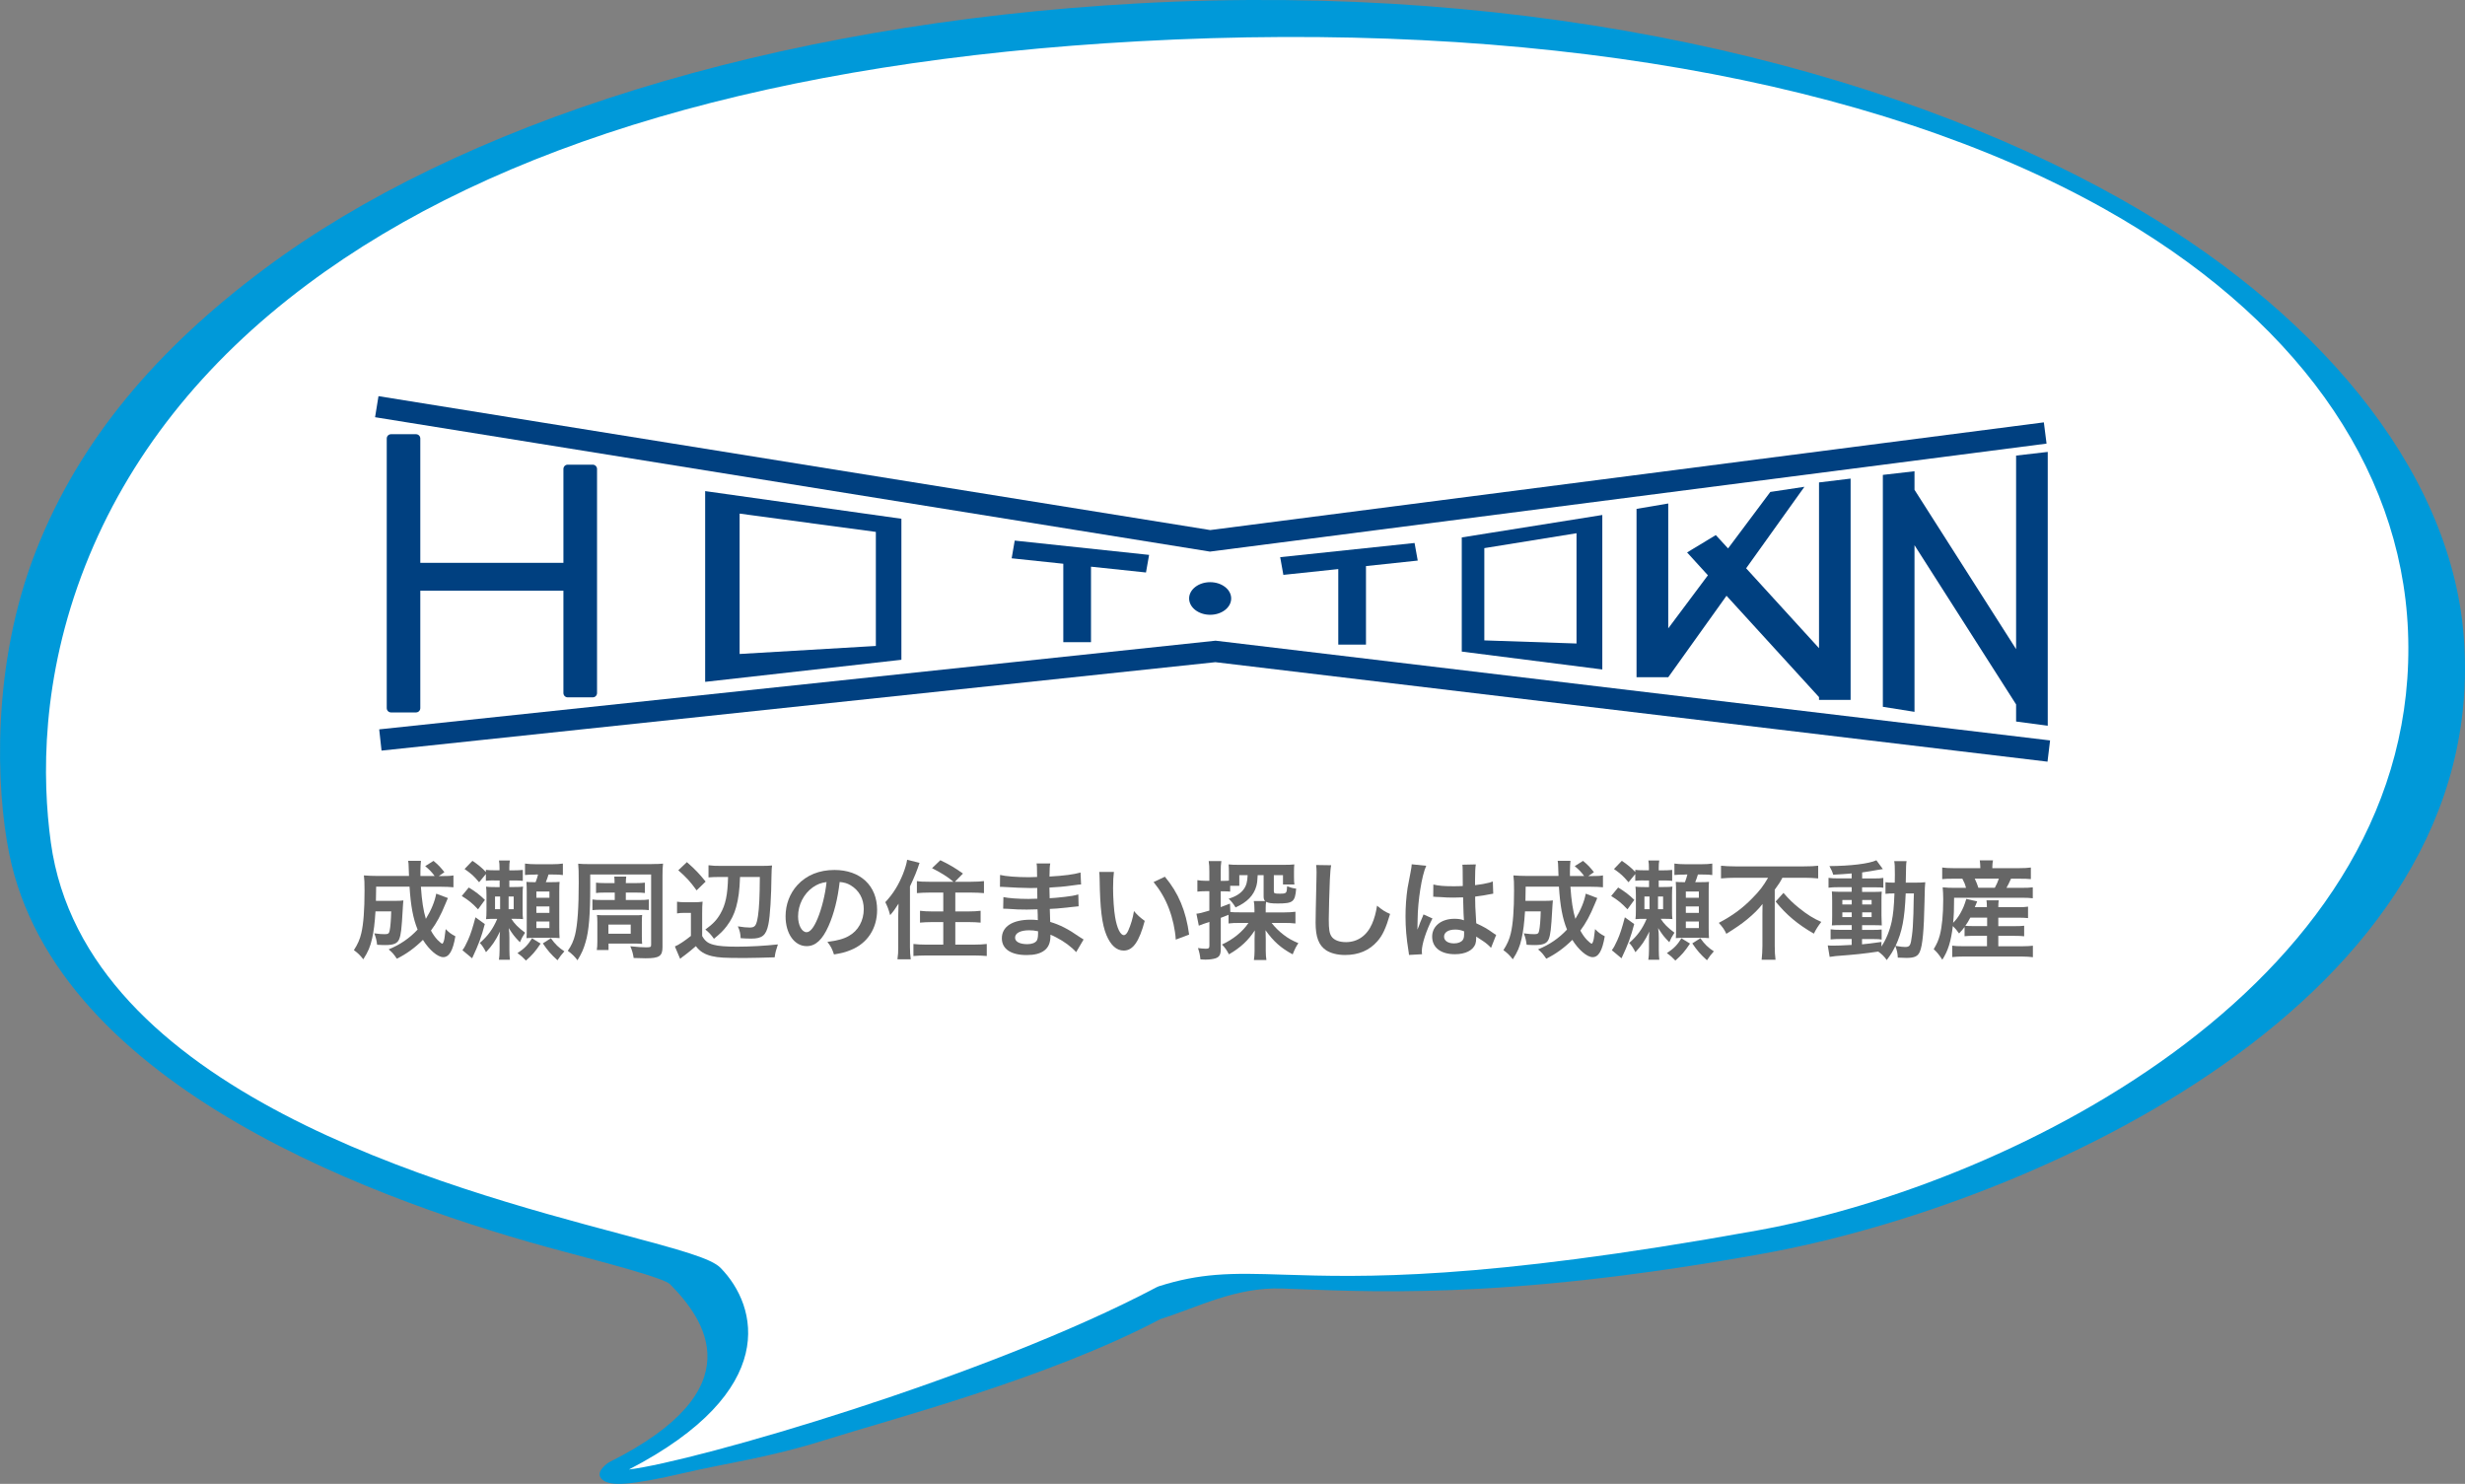 <?xml version="1.0" encoding="utf-8"?>
<!-- Generator: Adobe Illustrator 23.0.4, SVG Export Plug-In . SVG Version: 6.00 Build 0)  -->
<svg version="1.1" id="レイヤー_1" xmlns="http://www.w3.org/2000/svg" xmlns:xlink="http://www.w3.org/1999/xlink" x="0px"
	 y="0px" viewBox="0 0 412 248" style="enable-background:new 0 0 412 248;" xml:space="preserve">
<rect x="0" y="0" width="412" height="248" fill="#808080" stroke="none"/>
<style type="text/css">
	.st0{fill:#0099D9;}
	.st1{fill:#FFFFFF;}
	.st2{fill:#004080;}
	.st3{fill-rule:evenodd;clip-rule:evenodd;fill:#004080;}
	.st4{enable-background:new    ;}
	.st5{fill:#666666;}
</style>
<g>
	<path class="st0" d="M100.92,247.47c-0.65-0.41-1.43-1.32,0.62-2.91c0.09-0.07,0.19-0.13,0.3-0.19
		c24.42-12.2,15.91-23.89,10.16-29.73c-1.03-1.05-10.66-3.56-17.92-5.5c-29.66-7.9-84.63-27.14-92.55-66.5
		c-2.18-10.81-3.03-31.49,4.51-50.65c7.28-18.51,20.23-33.68,38.13-47.04C76.51,20.81,128.64,3.96,190.19,0.57
		c66.49-3.66,124.75,10.52,164.12,32.61c32.23,18.09,55.22,44.76,57.47,73.08c4.87,61.21-72.58,95.22-117.07,103.26
		s-67.29,6.25-80.46,5.83c-7.74-0.25-13.9,3.09-20.3,5.11c-18.89,9.97-45.52,16.87-56.12,20.23c-9.24,2.92-16.57,3.87-23.26,5.44
		c-4.82,1.13-7.86,1.65-9.84,1.81C102.35,248.13,101.49,247.82,100.92,247.47z"/>
	<path class="st1" d="M214.62,213.04c12.93,0.41,32.47,1.03,79.03-7.38c43.37-7.83,111.26-41.98,108.82-100.24
		c-1.16-27.76-19.16-52.79-50.67-70.47C313.15,13.26,255.79,3.3,190.28,6.9c-60.52,3.33-107.24,17-138.9,40.63
		c-17.51,13.06-30,28.89-37.14,47.04c-7.41,18.85-7.21,35.56-5.74,46.26c5.73,41.56,66.16,57.66,95.2,65.4
		c10.21,2.72,15.18,4.1,16.72,5.66c6.3,6.4,10.02,20.6-15.3,33.71c10.9-1.31,59.75-15.4,88.19-30.46c0.11-0.06,0.24-0.11,0.37-0.16
		c3.45-1.1,6.45-1.65,9.5-1.9C206.7,212.79,210.27,212.9,214.62,213.04z"/>
	<g>
		<polygon class="st2" points="62.69,69.73 202.23,92.19 342.06,74.14 341.61,70.59 202.28,88.59 63.26,66.21 		"/>
		<polygon class="st2" points="63.38,121.9 63.77,125.45 203.14,110.67 342.22,127.3 342.65,123.75 203.17,107.08 		"/>
		<path class="st2" d="M99.07,77.66h-4.18c-0.4,0-0.72,0.32-0.72,0.72v15.69H70.25V73.29c0-0.4-0.32-0.72-0.72-0.72h-4.17
			c-0.4,0-0.72,0.32-0.72,0.72v45.06c0,0.4,0.32,0.72,0.72,0.72h4.17c0.4,0,0.72-0.32,0.72-0.72V98.73h23.92v17.1
			c0,0.4,0.32,0.72,0.72,0.72h4.18c0.4,0,0.72-0.32,0.72-0.72V78.37C99.78,77.98,99.46,77.66,99.07,77.66z"/>
		<path class="st3" d="M146.39,88.9l-22.77-3.06v23.46l22.77-1.34V88.9z M150.66,110.27l-32.8,3.69V82.08l32.8,4.62V110.27z"/>
		<path class="st3" d="M248.09,107.03l15.41,0.52V89.12l-15.41,2.49V107.03z M244.32,89.82l23.49-3.75v25.82l-23.49-2.99
			L244.32,89.82L244.32,89.82z"/>
		<polygon class="st2" points="192.06,92.74 169.6,90.35 169.09,93.31 177.72,94.22 177.72,107.33 182.35,107.33 182.35,94.71 
			191.54,95.68 		"/>
		<polygon class="st2" points="213.97,93.12 236.43,90.75 236.96,93.69 228.31,94.61 228.31,107.73 223.68,107.73 223.68,95.11 
			214.5,96.08 		"/>
		<path class="st2" d="M205.78,100.02c0,1.52-1.58,2.73-3.52,2.73c-1.93,0-3.51-1.22-3.51-2.73c0-1.5,1.58-2.72,3.51-2.72
			C204.2,97.3,205.78,98.51,205.78,100.02z"/>
		<polygon class="st2" points="304.03,80.63 304.03,108.33 291.85,94.98 301.59,81.36 295.89,82.22 288.83,91.66 286.78,89.43 
			281.98,92.33 285.46,96.15 278.83,105.02 278.83,84.15 273.53,85.05 273.53,113.19 278.83,113.19 288.57,99.57 304.03,116.51 
			304.03,116.97 309.31,116.97 309.31,79.99 		"/>
		<polygon class="st2" points="336.97,76.14 336.97,108.49 319.99,81.86 319.99,78.76 314.7,79.37 314.7,118.13 319.99,118.97 
			319.99,91.12 336.97,117.73 336.97,120.59 342.26,121.29 342.26,75.53 		"/>
	</g>
	<g class="st4">
		<path class="st5" d="M74.86,150.09c-0.11,0.27-0.11,0.27-0.4,0.95c-0.79,1.94-1.51,3.25-2.43,4.49c0.34,0.63,0.7,1.13,1.08,1.54
			c0.31,0.32,0.7,0.65,0.81,0.65c0.07,0,0.14-0.11,0.23-0.34c0.13-0.41,0.13-0.41,0.34-2.1c0.61,0.61,0.85,0.79,1.62,1.2
			c-0.41,2.43-1.04,3.49-2.03,3.49c-0.92,0-2.34-1.2-3.39-2.89c-1.35,1.33-2.75,2.36-4.36,3.15c-0.56-0.83-0.76-1.04-1.37-1.56
			c1.89-0.77,3.48-1.85,4.84-3.31c-0.76-1.85-1.15-4.01-1.35-7.17h-5.58c-0.02,1.72-0.02,1.72-0.04,2.37h3.31
			c0.63,0,0.9-0.02,1.28-0.07c-0.04,0.32-0.07,0.83-0.11,1.53c-0.18,3.24-0.29,4.19-0.59,4.94c-0.29,0.72-0.94,0.99-2.32,0.99
			c-0.5,0-0.79-0.02-1.37-0.05c-0.09-0.77-0.2-1.2-0.47-1.91c0.95,0.12,1.22,0.14,1.75,0.14c0.56,0,0.72-0.11,0.81-0.56
			c0.14-0.63,0.23-1.8,0.27-3.25h-2.63c-0.13,2.05-0.29,3.29-0.56,4.51c-0.32,1.44-0.68,2.25-1.48,3.5
			c-0.56-0.72-0.92-1.06-1.57-1.53c0.63-0.97,1.01-1.82,1.24-2.84c0.36-1.51,0.54-3.9,0.54-7.1c0-1.38-0.02-1.83-0.11-2.55
			c0.65,0.05,1.39,0.09,2.32,0.09h5.22c-0.02-0.14-0.02-0.61-0.05-1.4c-0.02-0.67-0.02-0.74-0.09-1.13h2.14
			c-0.05,0.38-0.09,1.11-0.09,1.71c0,0.16,0,0.65,0,0.83h2.38c-0.5-0.67-0.85-1.04-1.58-1.65l1.39-0.88
			c0.83,0.7,1.13,1.01,1.82,1.89l-0.94,0.65h0.54c0.95,0,1.44-0.02,1.91-0.11v1.98c-0.59-0.05-1.28-0.09-2.2-0.09h-3.24
			c0.16,2.35,0.41,4.01,0.83,5.37c0.9-1.46,1.51-2.95,1.73-4.21L74.86,150.09z"/>
		<path class="st5" d="M78.35,148.33c1.12,0.68,1.87,1.26,2.7,2.07l-1.15,1.58c-0.88-0.95-1.6-1.55-2.72-2.23L78.35,148.33z
			 M81.03,154.44c-0.56,2.14-0.99,3.31-2.12,5.72l-1.62-1.35c0.29-0.36,0.58-0.9,0.94-1.71c0.45-1.02,0.74-1.91,1.24-3.79
			L81.03,154.44z M82.58,147.14c-0.56,0-0.99,0.02-1.37,0.07v-1.13l-1.13,1.37c-0.95-1.11-1.22-1.35-2.43-2.21l1.31-1.37
			c0.9,0.59,1.67,1.24,2.25,1.87v-0.36c0.41,0.05,0.79,0.07,1.42,0.07h0.86v-0.32c0-0.59-0.02-0.92-0.09-1.31h1.82
			c-0.07,0.38-0.09,0.68-0.09,1.19v0.45h0.77c0.56,0,0.99-0.02,1.48-0.07v1.83c-0.38-0.05-0.83-0.07-1.4-0.07h-0.85v1.1h0.67
			c0.99,0,1.26-0.02,1.62-0.07c-0.05,0.4-0.07,0.63-0.07,1.44v2.48c0,0.88,0.02,1.11,0.07,1.51c-0.45-0.04-0.81-0.05-1.64-0.05
			h-0.32c0.59,0.9,1.13,1.44,2.3,2.32c-0.43,0.65-0.61,0.99-0.86,1.6c-0.88-0.9-1.13-1.22-1.87-2.37c0.09,0.59,0.11,0.97,0.11,1.65
			v2c0,0.75,0.04,1.2,0.09,1.65h-1.84c0.07-0.47,0.11-0.94,0.11-1.65v-1.67c0-0.54,0.02-0.97,0.07-1.4
			c-0.81,1.62-1.28,2.3-2.34,3.45c-0.34-0.68-0.68-1.2-1.04-1.54c1.37-1.19,2.2-2.34,2.92-4.03h-0.18c-0.86,0-1.17,0-1.69,0.05
			c0.05-0.43,0.07-0.7,0.07-1.49v-2.48c0-0.74-0.02-1.01-0.07-1.46c0.43,0.05,0.67,0.07,1.55,0.07h0.72v-1.1H82.58z M82.74,149.84
			v2.12h0.85v-2.12H82.74z M85.01,151.96h0.85v-2.12h-0.85V151.96z M90.36,157.7c-0.86,1.31-1.44,1.96-2.45,2.84
			c-0.45-0.48-0.83-0.83-1.42-1.24c1.19-0.79,1.76-1.38,2.43-2.48L90.36,157.7z M89.55,146.17c-0.77,0-1.28,0.02-1.8,0.07v-1.91
			c0.52,0.07,1.1,0.11,1.8,0.11h2.75c0.72,0,1.33-0.04,1.78-0.11v1.92c-0.43-0.07-0.81-0.09-1.66-0.09h-0.74
			c-0.13,0.43-0.29,0.9-0.45,1.28h0.79c0.81,0,1.12-0.02,1.51-0.05c-0.04,0.41-0.05,0.75-0.05,1.58v6.08c0,0.75,0.02,1.24,0.05,1.74
			c-0.45-0.04-0.72-0.05-1.37-0.05H89.4c-0.61,0-0.94,0.02-1.4,0.05c0.04-0.54,0.04-0.83,0.04-1.6v-6.17c0-0.65-0.02-1.08-0.05-1.63
			c0.47,0.04,0.76,0.05,1.53,0.05c0.22-0.59,0.29-0.81,0.41-1.28H89.55z M89.65,150.04h2.18V149h-2.18V150.04z M89.65,152.57h2.18
			v-1.08h-2.18V152.57z M89.65,155.11h2.18v-1.1h-2.18V155.11z M92.08,156.81c0.7,0.99,1.31,1.58,2.25,2.19
			c-0.49,0.54-0.7,0.83-1.15,1.49c-1.13-1.03-1.62-1.6-2.45-2.82L92.08,156.81z"/>
		<path class="st5" d="M108.91,144.41c0.95,0,1.4-0.02,1.91-0.07c-0.07,0.65-0.09,1.12-0.09,2.03v11.92c0,1.51-0.54,1.87-2.84,1.87
			c-0.38,0-1.13-0.02-1.98-0.05c-0.11-0.74-0.25-1.24-0.56-1.96c1.15,0.13,2.03,0.18,2.63,0.18c0.76,0,0.85-0.04,0.85-0.43v-11.74
			H98.65v2.05c0,4.67-0.22,7.35-0.76,9.19c-0.36,1.26-0.67,1.94-1.37,3.09c-0.43-0.58-0.92-1.08-1.62-1.58
			c0.61-0.86,0.97-1.67,1.22-2.68c0.41-1.71,0.61-4.44,0.61-8.75c0-1.82-0.02-2.3-0.09-3.13c0.56,0.05,0.99,0.07,1.91,0.07H108.91z
			 M102.74,149.18h-1.75c-0.58,0-1.01,0.02-1.37,0.07v-1.73c0.41,0.05,0.79,0.07,1.39,0.07h1.71c0-0.59-0.02-0.7-0.05-1.08h2
			c-0.05,0.36-0.05,0.5-0.07,1.08h1.82c0.56,0,0.94-0.02,1.37-0.07v1.73c-0.38-0.05-0.79-0.07-1.37-0.07h-1.82v1.24h2.23
			c0.77,0,1.24-0.02,1.62-0.09v1.78c-0.45-0.05-0.88-0.07-1.62-0.07h-6.19c-0.72,0-1.19,0.02-1.62,0.07v-1.78
			c0.41,0.07,0.77,0.09,1.64,0.09h2.09V149.18z M107.28,156.54c0,0.5,0.02,0.94,0.05,1.21c-0.49-0.04-0.83-0.05-1.35-0.05h-4.27
			v1.08h-1.96c0.07-0.41,0.09-0.83,0.09-1.44v-3.2c0-0.59-0.02-0.86-0.07-1.22c0.59,0.05,0.76,0.05,1.33,0.05h4.83
			c0.79,0,0.99,0,1.4-0.05c-0.04,0.38-0.05,0.67-0.05,1.26V156.54z M101.69,156.06h3.73v-1.53h-3.73V156.06z"/>
		<path class="st5" d="M113.14,150.7c0.45,0.07,0.76,0.09,1.44,0.09h1.48c0.54,0,0.94-0.02,1.37-0.09
			c-0.05,0.54-0.07,1.03-0.07,1.98v3.76c0.5,0.86,0.94,1.2,1.91,1.46c0.74,0.22,2.14,0.32,3.89,0.32c2.2,0,4.68-0.14,6.86-0.38
			c-0.34,1.02-0.43,1.33-0.54,2.16c-1.55,0.05-3.87,0.11-4.93,0.11c-3.55,0-4.41-0.05-5.56-0.31c-1.22-0.29-2.03-0.79-2.68-1.67
			c-0.65,0.58-1.26,1.06-1.82,1.49c-0.45,0.32-0.49,0.36-0.81,0.63l-0.88-2.07c0.61-0.23,1.76-1.01,2.68-1.76v-3.85h-1.1
			c-0.52,0-0.77,0.02-1.22,0.09V150.7z M114.81,144.09c1.37,1.2,2.07,1.94,3.13,3.25l-1.51,1.47c-1.08-1.49-1.67-2.14-3.06-3.36
			L114.81,144.09z M120.4,146.57c-0.83,0-1.42,0.02-1.98,0.07v-2.03c0.65,0.09,1.19,0.11,2.23,0.11h6.37c1.04,0,1.53-0.02,2.02-0.07
			c-0.05,0.41-0.07,0.68-0.09,1.58c-0.04,3.65-0.23,6.83-0.52,8.25c-0.38,1.85-1.03,2.39-2.86,2.39c-0.54,0-1.1-0.02-1.78-0.07
			c-0.02-0.72-0.14-1.28-0.47-1.98c0.83,0.14,1.48,0.2,1.98,0.2c0.92,0,1.13-0.32,1.39-1.94c0.2-1.35,0.29-3.22,0.31-6.51h-3.31
			c-0.07,2.19-0.27,3.67-0.65,5.03c-0.32,1.19-0.85,2.23-1.57,3.18c-0.56,0.74-1.06,1.24-2.14,2.12c-0.49-0.7-0.9-1.13-1.44-1.54
			c1.3-0.95,1.93-1.62,2.52-2.66c0.86-1.49,1.21-3.15,1.28-6.13H120.4z"/>
		<path class="st5" d="M138.49,154.75c-1.03,2.32-2.18,3.38-3.66,3.38c-2.05,0-3.53-2.08-3.53-4.98c0-1.98,0.7-3.83,1.98-5.23
			c1.51-1.65,3.64-2.52,6.19-2.52c4.32,0,7.13,2.62,7.13,6.67c0,3.11-1.62,5.59-4.38,6.7c-0.86,0.36-1.57,0.54-2.83,0.75
			c-0.31-0.95-0.52-1.35-1.1-2.1c1.66-0.21,2.74-0.5,3.58-0.99c1.57-0.86,2.5-2.57,2.5-4.49c0-1.72-0.77-3.13-2.21-3.99
			c-0.56-0.32-1.03-0.47-1.82-0.54C140.02,150.24,139.39,152.72,138.49,154.75z M135.84,148.31c-1.51,1.08-2.45,2.93-2.45,4.85
			c0,1.47,0.63,2.64,1.42,2.64c0.59,0,1.21-0.75,1.85-2.3c0.68-1.62,1.28-4.04,1.49-6.08C137.23,147.54,136.58,147.79,135.84,148.31
			z"/>
		<path class="st5" d="M150.13,153.08c0-0.47,0.02-0.83,0.05-2.05c-0.59,0.93-0.83,1.26-1.4,1.92c-0.29-1.04-0.4-1.33-0.81-2.17
			c1.3-1.38,2.23-2.89,2.97-4.75c0.38-0.99,0.59-1.73,0.68-2.34l2.07,0.52c-0.38,1.2-0.88,2.44-1.6,3.94v10.1
			c0,0.79,0.04,1.4,0.13,2.08H150c0.11-0.72,0.13-1.19,0.13-2.1V153.08z M159.35,147.36c-0.95-0.81-2.11-1.53-3.57-2.26l1.39-1.33
			c1.44,0.68,2.57,1.35,3.78,2.23l-1.35,1.37h2.72c0.9,0,1.55-0.04,2.14-0.11v2.01c-0.63-0.05-1.31-0.09-2.09-0.09h-2.7v3.15h2.23
			c0.79,0,1.42-0.04,2-0.11v1.98c-0.58-0.05-1.22-0.09-1.98-0.09h-2.25v3.77h3.12c0.81,0,1.55-0.04,2.14-0.11v2.01
			c-0.65-0.05-1.26-0.09-2.16-0.09h-7.96c-0.88,0-1.48,0.04-2.14,0.09v-2.01c0.58,0.07,1.3,0.11,2.07,0.11h2.92v-3.77h-1.91
			c-0.76,0-1.39,0.04-1.98,0.09v-1.98c0.56,0.07,1.19,0.11,1.98,0.11h1.91v-3.15h-2.36c-0.76,0-1.42,0.04-2.05,0.09v-2.01
			c0.56,0.09,1.08,0.11,2.03,0.11H159.35z"/>
		<path class="st5" d="M179.87,159.13c-0.79-0.88-2.03-1.8-3.33-2.46c-0.4-0.22-0.54-0.27-0.97-0.45c0,0.09,0,0.16,0,0.2
			c0,1.13-0.32,1.9-1.01,2.43s-1.66,0.77-2.97,0.77c-2.63,0-4.14-1.02-4.14-2.8c0-1.96,1.78-3.11,4.81-3.11
			c0.43,0,0.74,0.02,1.21,0.07c0-0.22,0-0.22-0.02-0.43c0-0.09,0-0.21,0-0.4c-0.02-0.25-0.02-0.25-0.04-0.97
			c-0.86,0.02-1.42,0.04-1.8,0.04c-1.1,0-1.76-0.02-3.26-0.13c-0.23-0.02-0.41-0.02-0.68-0.02l0.04-1.94
			c0.77,0.18,2.48,0.31,4.19,0.31c0.36,0,0.97-0.02,1.48-0.04c0-0.16,0-0.77-0.02-1.8c-0.58,0.02-0.86,0.02-1.13,0.02
			c-0.88,0-3.21-0.09-4.41-0.18c-0.2-0.02-0.34-0.02-0.4-0.02c-0.07,0-0.16,0-0.29,0l0.02-1.99c0.92,0.23,2.77,0.38,4.84,0.38
			c0.29,0,0.9-0.02,1.35-0.04c-0.02-1.8-0.02-1.82-0.09-2.26h2.29c-0.09,0.49-0.11,0.72-0.13,2.19c2.45-0.14,4.02-0.34,5.19-0.68
			l0.09,2c-0.4,0.02-0.4,0.02-1.42,0.16c-1.58,0.22-2.29,0.27-3.87,0.36c0.02,0.45,0.02,0.67,0.04,1.78c0.9-0.05,0.9-0.05,2.56-0.23
			c1.13-0.14,1.42-0.18,2.23-0.4l0.05,1.98c-0.31,0.02-0.76,0.07-1.17,0.12c-0.27,0.04-1.08,0.13-2.43,0.25
			c-0.25,0.02-0.52,0.04-1.22,0.07c0.05,1.74,0.05,1.74,0.07,2.17c1.58,0.47,2.99,1.17,4.93,2.53c0.31,0.2,0.4,0.27,0.65,0.41
			L179.87,159.13z M172,155.48c-1.46,0-2.34,0.47-2.34,1.24c0,0.67,0.77,1.08,2.05,1.08c0.76,0,1.31-0.22,1.57-0.58
			c0.14-0.23,0.22-0.61,0.22-1.15c0-0.07,0-0.43,0-0.43C172.9,155.52,172.54,155.48,172,155.48z"/>
		<path class="st5" d="M186.18,145.72c-0.09,0.67-0.14,1.55-0.14,2.73c0,1.56,0.14,3.72,0.34,4.82c0.31,1.87,0.88,3.02,1.46,3.02
			c0.27,0,0.52-0.27,0.74-0.77c0.43-0.97,0.76-2.05,0.95-3.25c0.63,0.72,0.92,0.99,1.8,1.64c-0.94,3.5-1.98,4.96-3.51,4.96
			c-1.21,0-2.18-0.88-2.9-2.61c-0.74-1.8-1.06-4.4-1.13-9.38c-0.02-0.63-0.02-0.75-0.07-1.15H186.18z M194.7,146.53
			c2.27,2.71,3.53,5.72,4.05,9.67l-2.23,0.84c-0.11-1.69-0.52-3.56-1.15-5.2c-0.61-1.63-1.48-3.09-2.56-4.42L194.7,146.53z"/>
		<path class="st5" d="M205.32,152.9c-0.65,0.27-0.65,0.27-1.28,0.5v5.21c0,0.92-0.23,1.33-0.86,1.55c-0.4,0.13-1.01,0.22-1.62,0.22
			c-0.25,0-0.45,0-0.92-0.04c-0.09-0.79-0.16-1.13-0.41-1.89c0.56,0.07,0.92,0.11,1.33,0.11c0.47,0,0.58-0.11,0.58-0.54v-3.94
			c-0.52,0.18-0.56,0.2-1.01,0.34c-0.27,0.09-0.49,0.18-0.76,0.29l-0.4-2c0.54-0.05,0.94-0.16,2.16-0.52v-3.24h-0.7
			c-0.47,0-0.87,0.02-1.3,0.07v-1.92c0.43,0.07,0.79,0.11,1.33,0.11h0.67v-1.47c0-0.84-0.02-1.28-0.11-1.83h2.12
			c-0.09,0.56-0.11,0.99-0.11,1.82v1.49h0.58c0.34,0,0.56-0.02,0.79-0.04v-1.47c0-0.5-0.02-0.86-0.05-1.24
			c0.45,0.05,0.9,0.07,1.73,0.07h7.49c0.86,0,1.31-0.02,1.76-0.07c-0.04,0.36-0.05,0.63-0.05,1.2v0.94c0,0.56,0.02,0.86,0.07,1.22
			h-1.91v-1.56h-1.53v2.71c0,0.32,0.13,0.38,0.94,0.38c1.19,0,1.22-0.04,1.28-1.24c0.61,0.23,0.86,0.31,1.51,0.4
			c-0.18,2.21-0.52,2.48-3.06,2.48c-1.08,0-1.55-0.07-1.96-0.27c-0.05,0.27-0.07,0.58-0.07,1.01v0.75h3.13
			c0.74,0,1.28-0.04,1.84-0.11v1.96c-0.63-0.07-1.15-0.09-1.8-0.09h-2.18c0.5,0.67,1.24,1.4,2,1.98c0.74,0.58,1.48,0.99,2.47,1.4
			c-0.38,0.56-0.58,0.95-0.95,1.87c-1.93-1.02-3.22-2.17-4.54-4.03c0,0.25,0.02,0.45,0.02,0.58c0.02,0.43,0.02,0.52,0.02,0.99v1.92
			c0,0.61,0.04,1.01,0.11,1.49h-2.09c0.07-0.54,0.11-0.97,0.11-1.53v-2.03c0-0.4,0.02-1.1,0.04-1.4c-1.1,1.69-2.38,2.88-4.32,4.01
			c-0.41-0.77-0.65-1.1-1.17-1.64c1.82-0.83,3.46-2.14,4.43-3.61h-1.51c-0.79,0-1.3,0.02-1.82,0.09V152.9z M205.64,152.43
			c0.45,0.04,0.9,0.05,1.58,0.05h2.45v-0.47c0-0.63-0.04-1.01-0.11-1.42h1.89c-0.2-0.2-0.25-0.41-0.25-0.84v-3.49h-0.99
			c-0.05,1.04-0.09,1.29-0.22,1.82c-0.43,1.56-1.53,2.71-3.48,3.58c-0.38-0.63-0.63-0.95-1.15-1.46c1.19-0.36,2-0.88,2.5-1.56
			c0.45-0.59,0.63-1.28,0.67-2.37h-1.39v1.78h-1.53v0.97c-0.32-0.04-0.59-0.05-0.99-0.05h-0.59v2.64c0.59-0.22,0.79-0.29,1.55-0.59
			L205.64,152.43z"/>
		<path class="st5" d="M222.49,144.61c-0.11,0.52-0.14,1.04-0.22,2.43c-0.07,1.67-0.18,5.32-0.18,6.6c0,1.71,0.11,2.36,0.47,2.89
			c0.41,0.59,1.28,0.93,2.41,0.93c1.94,0,3.51-1.1,4.36-3.07c0.4-0.94,0.63-1.78,0.83-3.02c0.97,0.79,1.3,0.99,2.18,1.38
			c-0.72,2.43-1.26,3.59-2.14,4.58c-1.35,1.53-3.13,2.28-5.4,2.28c-1.24,0-2.39-0.29-3.15-0.79c-1.24-0.83-1.76-2.21-1.76-4.62
			c0-0.94,0.04-2.73,0.14-7.24c0.02-0.54,0.02-0.92,0.02-1.17c0-0.5-0.02-0.76-0.07-1.22L222.49,144.61z"/>
		<path class="st5" d="M235.5,159.6c-0.02-0.18-0.02-0.29-0.09-0.7c-0.34-2.1-0.49-3.83-0.49-5.72c0-1.62,0.11-3.2,0.34-4.76
			c0.09-0.54,0.09-0.54,0.49-2.57c0.13-0.63,0.2-1.15,0.2-1.33c0-0.02,0-0.04,0-0.07l2.43,0.25c-0.74,1.56-1.42,5.9-1.44,9.02
			c-0.02,0.65-0.02,0.65-0.02,0.94c0,0.12,0,0.12,0,0.29c0,0.14,0,0.18-0.02,0.38h0.02c0.09-0.2,0.09-0.2,0.22-0.52
			c0.04-0.13,0.13-0.32,0.22-0.61c0.16-0.38,0.16-0.38,0.34-0.81c0.04-0.05,0.05-0.11,0.22-0.56l1.5,0.67
			c-1.06,2.08-1.78,4.31-1.78,5.5c0,0.12,0,0.14,0.04,0.48L235.5,159.6z M239.57,147.83c0.85,0.21,1.78,0.29,3.26,0.29
			c0.63,0,1.03,0,1.66-0.04c0-1.06-0.02-1.96-0.02-2.7c0-0.4-0.02-0.67-0.05-0.86l2.25-0.05c-0.09,0.5-0.13,1.37-0.13,2.64
			c0,0.2,0,0.47,0,0.83c0.94-0.11,1.73-0.25,2.43-0.43c0.11-0.04,0.11-0.04,0.4-0.14l0.14-0.04l0.07,2.03
			c-0.18,0.02-0.2,0.02-0.52,0.09c-0.61,0.13-1.55,0.29-2.5,0.4c0,0.16,0,0.16,0,0.4c0,1.01,0,1.04,0.18,4.06
			c1.3,0.61,1.75,0.86,2.83,1.63c0.23,0.16,0.32,0.22,0.5,0.31l-0.86,2.17c-0.31-0.36-0.85-0.83-1.35-1.15
			c-0.61-0.39-1.03-0.66-1.13-0.74c0,0.11,0,0.14,0,0.25c0,0.39-0.05,0.75-0.14,1.01c-0.41,1.06-1.67,1.69-3.42,1.69
			c-2.36,0-3.8-1.11-3.8-2.95c0-1.74,1.53-2.97,3.71-2.97c0.67,0,1.12,0.07,1.6,0.25c-0.05-0.45-0.07-1.33-0.14-3.83
			c-0.72,0.02-1.15,0.04-1.62,0.04c-0.67,0-1.39-0.02-2.23-0.09c-0.25,0-0.45-0.02-0.54-0.02c-0.16-0.02-0.27-0.02-0.31-0.02
			c-0.09-0.02-0.14-0.02-0.18-0.02c-0.02,0-0.05,0-0.11,0.02L239.57,147.83z M243.23,155.36c-1.15,0-1.87,0.45-1.87,1.19
			c0,0.67,0.65,1.12,1.66,1.12c0.67,0,1.19-0.2,1.46-0.56c0.16-0.22,0.23-0.49,0.23-0.97c0-0.2,0-0.49,0-0.49
			C244.11,155.43,243.77,155.36,243.23,155.36z"/>
		<path class="st5" d="M266.97,150.09c-0.11,0.27-0.11,0.27-0.4,0.95c-0.79,1.94-1.51,3.25-2.43,4.49c0.34,0.63,0.7,1.13,1.08,1.54
			c0.31,0.32,0.7,0.65,0.81,0.65c0.07,0,0.14-0.11,0.23-0.34c0.13-0.41,0.13-0.41,0.34-2.1c0.61,0.61,0.85,0.79,1.62,1.2
			c-0.41,2.43-1.04,3.49-2.03,3.49c-0.92,0-2.34-1.2-3.39-2.89c-1.35,1.33-2.75,2.36-4.36,3.15c-0.56-0.83-0.76-1.04-1.37-1.56
			c1.89-0.77,3.48-1.85,4.84-3.31c-0.76-1.85-1.15-4.01-1.35-7.17H255c-0.02,1.72-0.02,1.72-0.04,2.37h3.31
			c0.63,0,0.9-0.02,1.28-0.07c-0.04,0.32-0.07,0.83-0.11,1.53c-0.18,3.24-0.29,4.19-0.59,4.94c-0.29,0.72-0.94,0.99-2.32,0.99
			c-0.5,0-0.79-0.02-1.37-0.05c-0.09-0.77-0.2-1.2-0.47-1.91c0.95,0.12,1.22,0.14,1.75,0.14c0.56,0,0.72-0.11,0.81-0.56
			c0.14-0.63,0.23-1.8,0.27-3.25h-2.63c-0.13,2.05-0.29,3.29-0.56,4.51c-0.32,1.44-0.68,2.25-1.48,3.5
			c-0.56-0.72-0.92-1.06-1.57-1.53c0.63-0.97,1.01-1.82,1.24-2.84c0.36-1.51,0.54-3.9,0.54-7.1c0-1.38-0.02-1.83-0.11-2.55
			c0.65,0.05,1.39,0.09,2.32,0.09h5.22c-0.02-0.14-0.02-0.61-0.05-1.4c-0.02-0.67-0.02-0.74-0.09-1.13h2.14
			c-0.05,0.38-0.09,1.11-0.09,1.71c0,0.16,0,0.65,0,0.83h2.38c-0.5-0.67-0.85-1.04-1.58-1.65l1.39-0.88
			c0.83,0.7,1.13,1.01,1.82,1.89l-0.94,0.65h0.54c0.95,0,1.44-0.02,1.91-0.11v1.98c-0.59-0.05-1.28-0.09-2.2-0.09h-3.24
			c0.16,2.35,0.41,4.01,0.83,5.37c0.9-1.46,1.51-2.95,1.73-4.21L266.97,150.09z"/>
		<path class="st5" d="M270.46,148.33c1.12,0.68,1.87,1.26,2.7,2.07l-1.15,1.58c-0.88-0.95-1.6-1.55-2.72-2.23L270.46,148.33z
			 M273.14,154.44c-0.56,2.14-0.99,3.31-2.12,5.72l-1.62-1.35c0.29-0.36,0.58-0.9,0.94-1.71c0.45-1.02,0.74-1.91,1.24-3.79
			L273.14,154.44z M274.69,147.14c-0.56,0-0.99,0.02-1.37,0.07v-1.13l-1.13,1.37c-0.96-1.11-1.22-1.35-2.43-2.21l1.31-1.37
			c0.9,0.59,1.67,1.24,2.25,1.87v-0.36c0.41,0.05,0.79,0.07,1.42,0.07h0.86v-0.32c0-0.59-0.02-0.92-0.09-1.31h1.82
			c-0.07,0.38-0.09,0.68-0.09,1.19v0.45h0.77c0.56,0,0.99-0.02,1.48-0.07v1.83c-0.38-0.05-0.83-0.07-1.4-0.07h-0.85v1.1h0.67
			c0.99,0,1.26-0.02,1.62-0.07c-0.05,0.4-0.07,0.63-0.07,1.44v2.48c0,0.88,0.02,1.11,0.07,1.51c-0.45-0.04-0.81-0.05-1.64-0.05
			h-0.32c0.59,0.9,1.13,1.44,2.3,2.32c-0.43,0.65-0.61,0.99-0.86,1.6c-0.88-0.9-1.13-1.22-1.87-2.37c0.09,0.59,0.11,0.97,0.11,1.65
			v2c0,0.75,0.04,1.2,0.09,1.65h-1.84c0.07-0.47,0.11-0.94,0.11-1.65v-1.67c0-0.54,0.02-0.97,0.07-1.4
			c-0.81,1.62-1.28,2.3-2.34,3.45c-0.34-0.68-0.68-1.2-1.04-1.54c1.37-1.19,2.2-2.34,2.92-4.03h-0.18c-0.86,0-1.17,0-1.69,0.05
			c0.05-0.43,0.07-0.7,0.07-1.49v-2.48c0-0.74-0.02-1.01-0.07-1.46c0.43,0.05,0.67,0.07,1.55,0.07h0.72v-1.1H274.69z M274.85,149.84
			v2.12h0.85v-2.12H274.85z M277.12,151.96h0.85v-2.12h-0.85V151.96z M282.47,157.7c-0.87,1.31-1.44,1.96-2.45,2.84
			c-0.45-0.48-0.83-0.83-1.42-1.24c1.19-0.79,1.76-1.38,2.43-2.48L282.47,157.7z M281.66,146.17c-0.77,0-1.28,0.02-1.8,0.07v-1.91
			c0.52,0.07,1.1,0.11,1.8,0.11h2.75c0.72,0,1.33-0.04,1.78-0.11v1.92c-0.43-0.07-0.81-0.09-1.66-0.09h-0.74
			c-0.13,0.43-0.29,0.9-0.45,1.28h0.79c0.81,0,1.12-0.02,1.51-0.05c-0.04,0.41-0.05,0.75-0.05,1.58v6.08c0,0.75,0.02,1.24,0.05,1.74
			c-0.45-0.04-0.72-0.05-1.37-0.05h-2.77c-0.61,0-0.94,0.02-1.4,0.05c0.04-0.54,0.04-0.83,0.04-1.6v-6.17
			c0-0.65-0.02-1.08-0.05-1.63c0.47,0.04,0.76,0.05,1.53,0.05c0.22-0.59,0.29-0.81,0.41-1.28H281.66z M281.77,150.04h2.18V149h-2.18
			V150.04z M281.77,152.57h2.18v-1.08h-2.18V152.57z M281.77,155.11h2.18v-1.1h-2.18V155.11z M284.2,156.81
			c0.7,0.99,1.31,1.58,2.25,2.19c-0.49,0.54-0.7,0.83-1.15,1.49c-1.13-1.03-1.62-1.6-2.45-2.82L284.2,156.81z"/>
		<path class="st5" d="M290.12,146.7c-0.77,0-1.75,0.04-2.47,0.11v-2.12c0.72,0.07,1.49,0.11,2.39,0.11h11.45
			c1.06,0,1.82-0.04,2.4-0.11v2.12c-0.72-0.07-1.57-0.11-2.34-0.11h-3.64c-0.36,0.7-0.58,1.04-1.28,2v9.44
			c0,0.85,0.04,1.58,0.13,2.27h-2.32c0.07-0.68,0.13-1.51,0.13-2.27v-5.39c0-0.65,0-0.88,0.02-1.67c-0.63,0.83-1.49,1.69-2.63,2.62
			c-0.88,0.72-1.82,1.37-3.42,2.37c-0.29-0.65-0.61-1.12-1.26-1.83c2.32-1.22,4-2.46,5.67-4.19c1.19-1.21,1.78-2,2.56-3.34H290.12z
			 M298.09,149.23c0.9,1.04,1.58,1.71,2.63,2.55c1.35,1.08,2.38,1.73,3.69,2.3c-0.52,0.68-0.85,1.17-1.24,1.96
			c-2.72-1.56-4.61-3.16-6.39-5.36L298.09,149.23z"/>
		<path class="st5" d="M309.5,145.98c-1.24,0.11-1.75,0.14-3.1,0.21c-0.14-0.5-0.29-0.83-0.63-1.44c3.53-0.02,6.63-0.4,7.85-0.97
			l1.08,1.47c-0.16,0.02-0.76,0.11-0.99,0.16c-0.67,0.13-1.57,0.27-2.47,0.4v1.01h1.87c0.85,0,1.26-0.02,1.67-0.09v1.64
			c-0.27-0.05-0.5-0.07-1.3-0.07h-2.25v0.77h1.78c0.81,0,1.13-0.02,1.51-0.05c-0.04,0.38-0.05,0.67-0.05,1.58v2.43
			c0.02,0.86,0.04,1.4,0.05,1.64c-0.41-0.04-0.77-0.04-1.62-0.04h-1.67v0.79h1.58c0.9,0,1.28-0.02,1.69-0.07v1.69
			c-0.32-0.07-0.58-0.09-1.26-0.09h-2.02v0.88c0.94-0.09,1.55-0.16,3.24-0.4v0.77c0.77-1.15,1.37-2.61,1.71-4.13
			c0.27-1.31,0.38-2.43,0.47-4.75c-0.74,0-1.03,0.02-1.5,0.07v-1.94c0.36,0.05,0.67,0.07,1.28,0.07h0.27
			c0.02-0.45,0.02-0.75,0.02-1.31c0-1.49-0.02-1.78-0.11-2.28h2.07c-0.09,0.48-0.09,0.48-0.14,3.59h1.57c0.77,0,1.21-0.02,1.69-0.07
			c-0.07,0.65-0.07,0.79-0.13,3.38c-0.09,4.64-0.32,7.17-0.77,8.21c-0.32,0.79-0.9,1.06-2.25,1.06c-0.29,0-1.17-0.04-1.44-0.05
			c-0.04-0.79-0.13-1.17-0.41-1.94c-0.43,0.92-0.72,1.38-1.44,2.35c-0.38-0.56-0.81-0.99-1.42-1.42c-2.47,0.36-3.78,0.5-7.08,0.75
			c-0.34,0.04-0.61,0.07-1.04,0.14l-0.32-1.92c0.38,0.04,0.54,0.04,0.94,0.04c0.81,0,1.15-0.02,3.06-0.12v-0.99h-1.85
			c-0.58,0-1.19,0.02-1.67,0.07v-1.69c0.5,0.07,0.88,0.09,1.69,0.09h1.84v-0.79h-1.57c-0.81,0-1.24,0.02-1.75,0.05
			c0.04-0.45,0.05-0.83,0.05-1.71v-2.32c0-0.84-0.02-1.19-0.05-1.64c0.5,0.04,0.97,0.05,1.76,0.05h1.55v-0.77h-2.2
			c-0.76,0-1.17,0.02-1.67,0.09v-1.65c0.49,0.07,0.94,0.09,1.67,0.09h2.2V145.98z M307.93,150.42v0.75h1.57v-0.75H307.93z
			 M307.93,152.48v0.79h1.57v-0.79H307.93z M311.25,151.17h1.57v-0.75h-1.57V151.17z M311.25,153.27h1.57v-0.79h-1.57V153.27z
			 M318.52,149.32c-0.18,4.28-0.59,6.36-1.69,8.77c0.92,0.14,1.19,0.18,1.58,0.18c0.81,0,0.94-0.22,1.15-1.89
			c0.13-0.95,0.18-1.73,0.25-3.72c0.02-0.63,0.02-0.63,0.04-2.08c0.02-0.56,0.02-0.67,0.04-1.26H318.52z"/>
		<path class="st5" d="M328.38,154.91c-0.29,0.38-0.45,0.57-0.94,1.1c-0.36-0.52-0.63-0.84-1.04-1.24
			c-0.32,2.62-0.81,4.15-1.76,5.63c-0.59-0.9-0.85-1.21-1.44-1.76c0.54-0.92,0.79-1.47,1.03-2.37c0.36-1.4,0.56-3.42,0.56-5.99
			c0-0.72-0.04-1.38-0.09-1.98c0.7,0.07,1.24,0.09,2.05,0.09h1.85c-0.18-0.67-0.27-0.88-0.61-1.53h-1.53
			c-0.95,0-1.33,0.02-1.84,0.07v-1.94c0.49,0.07,1.04,0.11,1.96,0.11h4.41v-0.18c0-0.38-0.04-0.72-0.09-1.13h2.21
			c-0.07,0.38-0.11,0.7-0.11,1.13v0.18h4.41c0.94,0,1.51-0.04,2.03-0.11v1.94c-0.52-0.05-0.97-0.07-1.93-0.07h-1.39
			c-0.36,0.79-0.45,0.99-0.76,1.53h2.38c0.97,0,1.51-0.02,2.02-0.09v1.83c-0.58-0.07-1.08-0.09-2.02-0.09h-11.13
			c0,2.08-0.04,2.82-0.16,4.19c0.5-0.5,0.86-0.97,1.26-1.69c0.41-0.75,0.58-1.15,0.94-2.3l1.82,0.41c-0.18,0.45-0.18,0.45-0.4,0.97
			h2.02c0-0.56-0.02-0.84-0.07-1.15h2.05c-0.05,0.38-0.07,0.63-0.07,1.15h3.24c0.88,0,1.28-0.02,1.73-0.09v1.91
			c-0.52-0.05-0.92-0.07-1.75-0.07h-3.22v1.42h2.7c0.85,0,1.17-0.02,1.62-0.07v1.76c-0.52-0.05-0.83-0.07-1.62-0.07h-2.7v1.74h4.07
			c0.72,0,1.26-0.04,1.71-0.09v1.92c-0.54-0.07-1.08-0.11-1.76-0.11h-9.99c-0.61,0-1.1,0.02-1.73,0.09v-1.91
			c0.45,0.07,0.92,0.09,1.69,0.09h4.12v-1.74h-2.09c-0.65,0-1.15,0.02-1.66,0.07V154.91z M329.32,153.36
			c-0.31,0.58-0.49,0.9-0.83,1.37c0.36,0.04,0.77,0.05,1.53,0.05h2.11v-1.42H329.32z M333.41,148.38c0.32-0.59,0.45-0.88,0.68-1.53
			h-4.03c0.29,0.61,0.4,0.9,0.61,1.53H333.41z"/>
	</g>
</g>
</svg>

